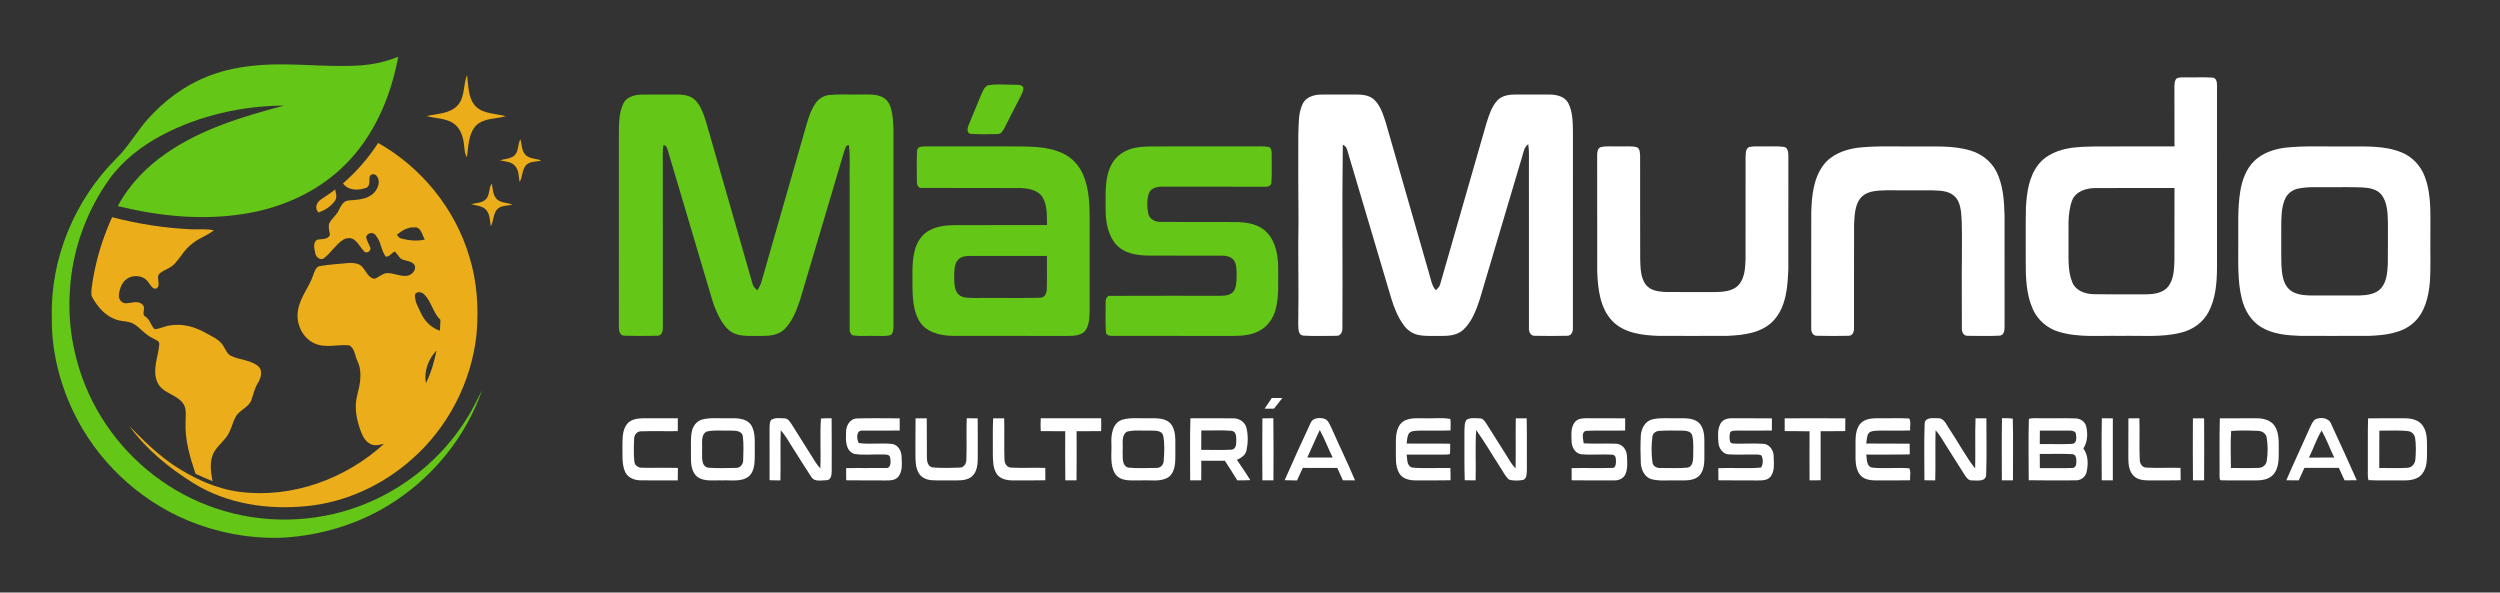 <svg xmlns="http://www.w3.org/2000/svg" width="1654pt" height="392pt" viewBox="0 0 1654 392"><rect x="0" y="0" width="1654" height="392" fill="#333333" stroke="none"/><g id="#0473baff"></g><g id="#64c617ff"><path fill="#64c617" opacity="1.00" d=" M 237.96 43.30 C 246.70 42.75 255.36 40.87 263.46 37.51 C 258.64 63.98 247.48 90.02 228.17 109.16 C 210.20 127.03 186.02 137.74 161.15 141.54 C 133.44 145.95 105.04 143.00 77.93 136.34 C 85.49 122.14 97.00 110.32 110.20 101.25 C 133.49 85.20 160.96 76.99 188.02 69.84 C 160.15 70.01 132.08 76.35 107.33 89.31 C 93.87 96.46 81.41 106.01 72.39 118.42 C 57.05 139.85 47.80 165.63 46.25 191.96 C 44.03 223.14 52.63 254.94 70.16 280.82 C 87.46 306.57 113.35 326.48 142.78 336.33 C 173.57 346.78 207.98 346.18 238.38 334.65 C 267.34 323.77 292.55 303.16 308.86 276.86 C 312.68 270.79 315.81 264.33 319.00 257.93 C 308.13 289.49 285.63 316.76 257.21 334.17 C 236.40 347.00 212.30 354.12 187.96 355.68 C 166.12 356.70 144.09 352.59 123.93 344.20 C 90.96 330.39 63.47 304.08 48.22 271.76 C 39.17 252.54 33.96 231.30 34.29 210.00 C 33.23 171.08 49.42 132.30 76.92 104.90 C 85.08 96.87 90.63 86.70 98.28 78.24 C 109.06 66.29 122.35 56.44 137.38 50.52 C 148.42 46.11 160.24 43.94 172.06 43.07 C 194.02 41.38 216.00 44.73 237.96 43.30 Z"></path><path fill="#64c617" opacity="1.00" d=" M 653.38 56.52 C 659.14 55.34 665.09 56.11 670.93 56.06 C 673.08 56.27 676.06 55.59 677.12 58.09 C 677.11 60.23 676.02 62.15 675.12 64.02 C 671.53 70.86 668.06 77.75 664.58 84.64 C 663.56 86.37 662.45 88.78 660.09 88.68 C 654.08 88.80 648.02 89.02 642.03 88.53 C 639.42 87.93 640.01 84.64 640.81 82.80 C 643.50 76.13 646.37 69.53 649.05 62.86 C 650.11 60.57 651.00 57.77 653.38 56.52 Z"></path><path fill="#64c617" opacity="1.00" d=" M 412.43 68.43 C 414.52 64.13 419.66 62.76 424.06 62.59 C 431.37 62.42 438.69 62.63 446.00 62.52 C 450.76 62.52 456.20 62.59 459.84 66.14 C 463.76 70.08 465.48 75.56 467.16 80.72 C 477.34 116.20 487.57 151.67 497.71 187.17 C 498.10 189.24 499.51 190.79 501.07 192.12 C 502.09 190.40 503.13 188.64 503.69 186.70 C 513.21 153.26 522.88 119.86 532.44 86.43 C 534.23 80.27 535.82 73.87 539.45 68.48 C 541.59 65.31 545.09 63.09 548.95 62.82 C 555.62 62.19 562.35 62.71 569.04 62.53 C 574.20 62.62 579.81 61.92 584.47 64.63 C 587.82 66.52 589.31 70.36 590.02 73.94 C 591.36 80.89 591.14 88.00 591.14 95.03 C 591.13 135.36 591.14 175.70 591.14 216.03 C 590.95 218.04 591.14 221.08 588.73 221.81 C 585.56 222.60 582.24 222.15 579.01 222.24 C 574.35 222.09 569.67 222.55 565.04 222.02 C 562.52 221.85 562.05 219.11 562.12 217.10 C 562.12 185.07 562.13 153.03 562.12 120.99 C 561.83 112.70 562.74 104.34 561.62 96.10 C 559.45 95.73 559.29 98.42 558.60 99.84 C 548.90 132.61 539.16 165.37 529.41 198.13 C 527.08 205.22 524.30 212.57 518.89 217.91 C 514.96 221.71 509.23 222.29 504.03 222.25 C 498.56 222.13 492.97 222.73 487.62 221.29 C 483.87 220.24 480.82 217.56 478.63 214.42 C 474.36 208.29 471.92 201.15 469.89 194.03 C 460.50 162.40 451.08 130.78 441.72 99.14 C 441.27 97.84 440.71 95.72 438.85 96.19 C 438.29 100.11 438.57 104.08 438.54 108.02 C 438.55 144.00 438.52 179.98 438.56 215.96 C 438.70 218.39 438.18 222.03 435.05 222.12 C 427.68 222.32 420.29 222.33 412.92 222.12 C 409.91 221.95 409.30 218.48 409.43 216.08 C 409.47 174.38 409.44 132.68 409.45 90.98 C 409.55 83.43 409.05 75.41 412.43 68.43 Z"></path><path fill="#64c617" opacity="1.00" d=" M 606.72 99.99 C 606.61 97.10 609.81 96.84 611.95 96.87 C 631.30 96.87 650.65 96.89 670.00 96.87 C 681.20 96.96 693.02 96.59 703.37 101.57 C 709.53 104.42 714.27 109.80 716.80 116.05 C 720.42 124.87 720.91 134.57 720.91 143.99 C 720.89 164.32 720.90 184.65 720.91 204.98 C 720.78 209.47 720.85 214.37 718.37 218.30 C 715.86 221.93 711.01 222.19 707.01 222.24 C 681.33 222.18 655.65 222.29 629.97 222.19 C 621.74 222.07 612.28 219.70 607.95 212.00 C 602.99 202.86 603.81 192.04 603.67 181.99 C 603.68 173.11 603.93 163.08 610.20 156.09 C 615.42 150.35 623.59 149.06 630.98 148.97 C 651.55 148.83 672.13 148.99 692.70 148.90 C 692.54 142.67 693.06 135.91 689.70 130.37 C 686.56 125.59 680.33 124.64 675.05 124.42 C 653.35 124.28 631.65 124.49 609.96 124.33 C 607.45 124.79 606.44 122.05 606.60 120.03 C 606.61 113.35 606.39 106.66 606.72 99.99 M 633.86 171.86 C 631.16 174.89 631.40 179.25 631.31 183.04 C 631.43 187.04 631.13 191.73 634.17 194.83 C 637.09 197.46 641.35 197.01 645.00 197.15 C 659.35 196.97 673.72 197.36 688.06 196.98 C 690.99 197.09 692.52 194.20 692.52 191.61 C 692.87 184.20 692.51 176.77 692.68 169.34 C 675.79 169.36 658.91 169.36 642.03 169.33 C 639.16 169.34 635.89 169.53 633.86 171.86 Z"></path><path fill="#64c617" opacity="1.00" d=" M 751.46 97.69 C 757.92 96.61 764.50 96.90 771.03 96.88 C 790.35 96.87 809.67 96.89 829.00 96.87 C 832.30 96.90 835.65 96.62 838.94 97.16 C 841.30 97.31 841.26 100.23 841.37 101.99 C 841.25 108.32 841.65 114.68 841.15 120.99 C 841.00 123.06 838.68 123.67 836.97 123.53 C 814.32 123.50 791.68 123.52 769.04 123.50 C 765.54 123.37 761.33 124.41 760.03 128.09 C 758.69 132.32 758.84 136.99 759.67 141.31 C 760.51 145.03 764.34 146.94 767.91 146.83 C 784.60 146.97 801.30 146.80 818.00 146.90 C 825.16 147.04 833.06 148.33 838.19 153.81 C 844.25 160.21 845.68 169.47 845.65 177.96 C 845.48 186.99 846.36 196.23 843.86 205.04 C 842.34 210.66 838.73 215.79 833.59 218.64 C 828.28 221.69 822.00 222.24 816.00 222.24 C 789.33 222.20 762.67 222.25 736.01 222.22 C 734.22 222.26 731.66 221.89 731.64 219.60 C 731.24 213.08 731.54 206.53 731.49 200.00 C 731.32 197.94 732.41 195.22 734.94 195.74 C 759.30 195.60 783.67 195.74 808.03 195.68 C 811.29 195.72 815.27 194.97 816.79 191.67 C 818.26 188.32 818.10 184.53 818.17 180.94 C 818.00 177.88 818.14 174.41 816.06 171.91 C 814.16 169.53 810.89 169.17 808.07 169.13 C 792.03 169.10 776.00 169.19 759.97 169.10 C 752.28 169.01 743.68 167.75 738.33 161.64 C 732.49 154.92 731.40 145.55 731.46 136.99 C 731.51 127.47 730.80 117.31 735.48 108.64 C 738.63 102.64 744.91 98.86 751.46 97.69 Z"></path></g><g id="#ebae1aff"><path fill="#ebae1a" opacity="1.00" d=" M 302.71 69.78 C 307.76 64.24 306.35 56.06 309.00 49.63 C 310.02 56.65 309.47 64.77 314.68 70.33 C 320.00 75.53 327.93 75.04 334.65 76.90 C 328.07 78.77 320.19 77.94 314.94 83.08 C 309.76 88.71 309.95 96.88 308.93 104.00 C 307.18 101.32 307.39 98.03 306.90 95.00 C 306.28 89.81 304.25 84.24 299.61 81.34 C 294.40 78.10 288.03 78.38 282.28 76.80 C 289.20 75.12 297.47 75.41 302.71 69.78 Z"></path><path fill="#ebae1a" opacity="1.00" d=" M 340.09 103.10 C 343.37 100.33 342.34 95.53 344.35 92.07 C 345.27 95.74 345.02 100.17 348.13 102.90 C 350.94 105.25 354.92 104.78 358.15 106.25 C 354.81 107.03 350.84 106.61 348.16 109.12 C 345.24 112.20 345.92 116.90 343.77 120.37 C 343.04 116.86 343.43 112.81 340.90 109.94 C 338.48 106.84 334.18 106.95 330.71 106.03 C 333.85 105.17 337.40 105.11 340.09 103.10 Z"></path><path fill="#ebae1a" opacity="1.00" d=" M 250.19 94.57 C 278.85 110.74 301.04 138.06 310.47 169.63 C 315.66 186.18 316.78 203.75 315.29 220.95 C 312.00 252.78 296.27 283.11 272.15 304.12 C 252.91 321.11 228.48 332.38 202.85 334.84 C 177.09 337.46 149.83 333.36 127.62 319.45 C 111.65 309.43 96.71 297.27 85.60 281.89 C 94.73 291.29 104.16 300.52 115.05 307.89 C 128.28 316.58 143.02 323.48 158.87 325.45 C 193.28 329.77 228.69 316.87 254.07 293.63 C 251.49 294.16 248.78 295.06 246.17 294.20 C 242.76 293.06 240.55 289.90 239.25 286.70 C 236.10 278.80 234.10 270.00 236.31 261.57 C 238.18 254.27 239.92 246.31 236.60 239.13 C 234.79 235.62 234.83 230.45 231.00 228.46 C 223.37 227.69 215.16 230.58 207.90 227.10 C 199.72 223.35 195.48 213.51 197.25 204.87 C 198.67 196.51 204.57 189.91 207.23 182.00 C 208.14 179.63 208.92 176.39 211.91 175.98 C 217.89 175.00 223.96 174.61 230.00 174.06 C 232.38 173.80 234.84 173.96 237.11 174.79 C 241.90 176.65 242.40 183.95 247.97 184.45 C 250.55 183.36 252.69 181.31 255.48 180.73 C 260.40 180.31 265.07 183.38 270.00 182.32 C 272.78 181.57 275.52 178.49 274.37 175.51 C 272.41 172.26 267.90 172.94 265.05 171.00 C 263.64 169.51 262.59 167.73 261.09 166.34 C 259.14 167.45 257.72 169.83 255.29 169.84 C 252.10 165.84 252.24 160.03 248.79 156.07 C 247.45 153.08 242.50 153.83 242.28 157.17 C 242.78 159.69 244.37 161.82 245.14 164.26 C 245.11 166.19 243.17 167.48 241.38 166.75 C 238.78 164.30 237.27 160.87 234.42 158.67 C 232.18 156.96 229.04 157.29 226.79 158.79 C 222.01 161.93 219.08 167.12 214.59 170.60 C 212.34 172.77 209.06 170.22 208.61 167.70 C 208.03 164.81 206.85 160.83 209.61 158.70 C 212.70 157.87 216.62 158.87 218.35 155.41 C 217.89 152.95 217.14 150.40 217.77 147.91 C 219.30 144.58 222.63 142.50 224.12 139.13 C 225.47 136.42 226.97 133.02 230.42 132.66 C 235.91 132.11 242.01 132.21 246.48 128.44 C 249.74 125.72 252.17 120.43 249.36 116.61 C 248.34 114.93 245.57 114.72 244.66 116.62 C 243.98 119.15 245.29 122.90 242.32 124.24 C 237.28 126.15 230.34 126.21 226.93 121.33 C 235.92 113.59 243.74 104.52 250.19 94.57 M 262.55 155.37 C 263.43 156.17 264.02 157.43 265.24 157.77 C 270.38 159.05 275.82 159.75 281.05 158.48 C 279.21 155.45 278.59 149.87 273.96 150.45 C 269.59 150.20 265.73 152.63 262.55 155.37 M 274.57 194.90 C 274.19 199.42 276.82 203.45 278.63 207.41 C 281.13 212.66 285.45 217.02 291.07 218.79 C 291.17 216.41 291.27 214.03 291.40 211.66 C 286.50 206.99 285.53 199.79 280.87 194.99 C 279.34 193.22 275.78 192.33 274.57 194.90 M 281.77 253.51 C 285.24 246.73 287.24 239.29 288.84 231.88 C 283.33 237.59 280.39 245.58 281.77 253.51 Z"></path><path fill="#ebae1a" opacity="1.00" d=" M 321.64 131.63 C 324.18 128.78 323.23 124.49 325.31 121.41 C 326.20 125.00 325.93 129.32 328.94 131.99 C 331.73 134.39 335.73 134.03 339.03 135.35 C 335.77 136.25 331.87 135.81 329.20 138.19 C 326.13 141.25 326.78 146.05 324.71 149.64 C 323.98 146.10 324.31 142.05 321.82 139.13 C 319.40 136.06 315.14 136.16 311.71 135.04 C 315.08 134.25 319.12 134.37 321.64 131.63 Z"></path><path fill="#ebae1a" opacity="1.00" d=" M 212.17 132.06 C 215.39 129.87 218.68 127.77 221.75 125.36 C 222.13 127.73 223.26 130.45 221.69 132.65 C 219.20 136.51 215.07 138.95 210.88 140.60 C 207.87 138.13 209.41 134.01 212.17 132.06 Z"></path><path fill="#ebae1a" opacity="1.00" d=" M 74.17 143.68 C 91.44 148.21 109.17 150.95 127.01 151.72 C 131.83 151.89 136.73 151.27 141.49 152.36 C 137.13 155.94 131.49 157.50 127.20 161.20 C 122.33 164.72 119.54 170.17 115.53 174.49 C 112.88 177.48 108.75 178.31 105.75 180.80 C 102.52 183.47 107.41 189.24 102.94 191.05 C 100.52 190.90 99.55 188.37 98.17 186.78 C 94.71 181.45 86.15 181.42 82.12 186.09 C 80.00 188.59 79.01 191.86 78.66 195.08 C 78.17 198.00 80.92 201.22 83.97 200.61 C 87.40 200.42 91.62 198.65 94.36 201.63 C 96.86 203.84 93.03 207.94 96.44 209.64 C 99.33 211.66 99.79 215.49 102.32 217.78 C 105.98 217.61 109.25 215.52 112.92 215.25 C 120.87 213.95 128.89 216.24 135.81 220.11 C 140.10 222.63 145.34 224.49 147.87 229.08 C 149.27 231.27 150.22 233.98 152.60 235.32 C 158.42 238.25 165.66 238.00 170.82 242.29 C 174.17 245.29 172.57 250.24 170.54 253.53 C 168.47 256.89 167.62 260.76 166.40 264.47 C 164.59 269.67 158.34 271.13 155.88 275.86 C 153.54 280.06 152.85 285.05 149.92 288.95 C 146.84 293.11 142.35 296.35 140.60 301.39 C 138.62 306.88 139.61 312.80 140.61 318.37 C 136.83 316.81 133.07 315.18 129.37 313.43 C 125.62 302.36 122.21 290.85 122.79 279.03 C 122.77 275.18 123.55 270.96 121.50 267.47 C 117.30 260.82 107.45 260.39 104.13 252.94 C 100.55 244.79 104.66 236.21 105.37 227.95 C 105.70 225.44 102.75 224.88 101.13 223.81 C 96.54 221.68 93.33 217.63 89.25 214.77 C 85.62 212.16 80.88 212.93 76.83 211.44 C 69.74 209.06 64.60 203.09 61.07 196.73 C 60.05 195.02 60.53 192.93 60.58 191.06 C 62.62 174.68 67.36 158.70 74.17 143.68 Z"></path></g><g id="#ffffffff"><path fill="#ffffff" opacity="1.00" d=" M 1440.01 51.93 C 1441.81 50.92 1443.97 51.29 1445.97 51.18 C 1451.96 51.33 1457.97 50.97 1463.95 51.35 C 1466.60 51.69 1466.83 54.89 1466.78 56.99 C 1466.74 97.31 1466.79 137.63 1466.76 177.95 C 1466.66 187.58 1465.78 197.62 1461.25 206.28 C 1457.63 213.29 1450.73 218.16 1443.15 220.02 C 1430.06 223.41 1416.41 221.88 1403.05 222.23 C 1389.41 221.87 1375.39 223.54 1362.14 219.52 C 1354.49 217.30 1348.01 211.63 1344.83 204.34 C 1340.53 194.54 1340.18 183.59 1340.23 173.05 C 1340.31 161.05 1340.07 149.05 1340.36 137.06 C 1340.95 127.23 1342.35 116.71 1348.69 108.76 C 1353.92 102.08 1362.35 99.01 1370.50 97.80 C 1380.94 96.52 1391.49 96.94 1401.99 96.88 C 1414.21 96.87 1426.42 96.89 1438.65 96.86 C 1438.59 83.93 1438.65 70.99 1438.60 58.06 C 1438.63 55.97 1438.50 53.60 1440.01 51.93 M 1370.87 132.69 C 1367.56 141.74 1368.77 151.58 1368.52 161.02 C 1368.72 169.66 1367.70 178.76 1371.09 186.94 C 1373.40 192.38 1379.61 194.53 1385.13 194.63 C 1396.76 194.83 1408.40 194.68 1420.04 194.71 C 1425.23 194.65 1431.15 193.85 1434.57 189.47 C 1438.30 184.53 1438.40 177.98 1438.60 172.05 C 1438.68 156.15 1438.57 140.26 1438.65 124.36 C 1421.15 124.44 1403.64 124.30 1386.14 124.43 C 1380.18 124.49 1373.19 126.59 1370.87 132.69 Z"></path><path fill="#ffffff" opacity="1.00" d=" M 861.84 68.72 C 863.99 64.19 869.36 62.60 874.02 62.57 C 881.67 62.48 889.32 62.56 896.98 62.53 C 901.16 62.54 905.81 62.88 909.05 65.86 C 913.32 69.81 915.04 75.62 916.80 80.98 C 926.39 114.37 935.99 147.75 945.56 181.14 C 946.72 184.89 947.22 189.04 949.98 192.06 C 951.11 190.88 952.46 189.73 952.82 188.05 C 963.03 152.57 973.21 117.07 983.41 81.58 C 985.09 76.31 986.76 70.73 990.57 66.54 C 993.70 63.10 998.63 62.51 1003.03 62.53 C 1010.66 62.57 1018.30 62.47 1025.94 62.57 C 1030.37 62.67 1035.51 64.11 1037.66 68.38 C 1040.54 74.09 1040.53 80.71 1040.65 86.97 C 1040.64 130.33 1040.68 173.69 1040.63 217.05 C 1040.78 219.30 1039.66 222.13 1037.03 222.14 C 1029.68 222.31 1022.31 222.32 1014.96 222.14 C 1012.41 222.03 1011.39 219.13 1011.55 216.96 C 1011.50 181.31 1011.55 145.66 1011.53 110.01 C 1011.48 105.14 1011.79 100.24 1011.11 95.40 C 1008.25 97.34 1007.94 100.95 1006.95 103.97 C 997.68 135.27 988.37 166.55 979.07 197.84 C 976.69 205.13 973.87 212.74 968.18 218.13 C 964.14 221.90 958.31 222.32 953.07 222.26 C 948.08 222.14 943.02 222.62 938.11 221.54 C 934.32 220.72 931.03 218.31 928.78 215.21 C 924.84 209.91 922.38 203.68 920.46 197.41 C 910.78 164.73 901.02 132.07 891.36 99.39 C 891.03 97.71 889.97 96.39 888.40 95.74 C 887.85 136.16 888.38 176.59 888.13 217.01 C 888.27 219.49 886.99 222.40 884.08 222.17 C 876.74 222.21 869.38 222.47 862.06 222.03 C 858.44 221.36 859.16 216.80 858.91 214.08 C 859.36 191.07 858.64 168.06 859.09 145.05 C 858.90 126.37 858.90 107.70 858.96 89.02 C 859.32 82.22 858.80 75.02 861.84 68.72 Z"></path><path fill="#ffffff" opacity="1.00" d=" M 1059.20 97.31 C 1063.06 96.45 1067.07 97.01 1071.00 96.87 C 1074.89 97.01 1078.88 96.44 1082.72 97.34 C 1085.02 98.11 1084.93 101.00 1085.10 102.98 C 1085.17 125.68 1085.05 148.37 1085.15 171.07 C 1085.36 176.89 1085.21 183.31 1088.79 188.25 C 1091.85 192.31 1097.33 192.96 1102.05 193.19 C 1113.02 193.28 1124.00 193.19 1134.99 193.23 C 1140.34 193.09 1146.53 192.70 1150.38 188.45 C 1154.44 183.67 1154.67 177.01 1154.86 171.04 C 1154.91 148.70 1154.88 126.35 1154.87 104.00 C 1155.02 101.86 1154.76 99.17 1156.58 97.62 C 1159.24 96.51 1162.23 96.95 1165.06 96.85 C 1170.02 97.03 1175.02 96.53 1179.97 97.13 C 1182.83 97.34 1183.16 100.74 1183.18 102.97 C 1183.18 127.97 1183.21 152.97 1183.16 177.97 C 1182.69 189.64 1181.86 202.60 1173.68 211.75 C 1166.00 220.28 1153.79 221.75 1142.97 222.19 C 1127.67 222.26 1112.36 222.26 1097.05 222.20 C 1086.40 221.80 1074.48 220.43 1066.68 212.34 C 1058.53 203.74 1057.21 191.23 1056.73 179.95 C 1056.65 154.28 1056.73 128.60 1056.68 102.93 C 1056.70 100.91 1056.82 97.98 1059.20 97.31 Z"></path><path fill="#ffffff" opacity="1.00" d=" M 1228.51 97.81 C 1241.61 96.26 1254.84 97.08 1268.01 96.88 C 1279.88 97.06 1292.10 96.09 1303.62 99.59 C 1310.79 101.73 1317.26 106.55 1320.68 113.30 C 1325.40 122.40 1325.94 132.93 1326.22 142.99 C 1326.22 167.33 1326.21 191.67 1326.23 216.02 C 1326.24 218.32 1325.97 221.76 1323.03 222.06 C 1316.00 222.43 1308.94 222.23 1301.91 222.17 C 1298.99 222.36 1297.82 219.47 1297.97 217.03 C 1298.07 201.37 1297.77 185.69 1297.99 170.02 C 1297.89 160.05 1298.39 150.05 1297.43 140.10 C 1296.90 136.17 1295.81 131.89 1292.54 129.31 C 1288.49 125.99 1282.94 126.15 1278.00 125.91 C 1268.00 125.86 1257.99 125.87 1247.99 125.90 C 1242.52 126.12 1236.30 126.04 1231.97 129.93 C 1227.17 134.55 1227.08 141.76 1226.66 147.96 C 1226.55 170.98 1226.67 194.00 1226.61 217.02 C 1226.74 219.28 1225.75 222.22 1223.02 222.15 C 1215.99 222.30 1208.95 222.32 1201.93 222.14 C 1199.26 222.18 1198.14 219.31 1198.31 217.06 C 1198.30 191.39 1198.25 165.72 1198.34 140.05 C 1198.69 129.46 1199.79 118.05 1206.34 109.29 C 1211.52 102.29 1220.16 99.04 1228.51 97.81 Z"></path><path fill="#ffffff" opacity="1.00" d=" M 1511.49 97.75 C 1524.95 96.26 1538.52 97.09 1552.03 96.88 C 1564.21 97.02 1576.93 96.08 1588.49 100.67 C 1595.74 103.48 1601.49 109.50 1604.19 116.76 C 1609.10 129.60 1607.73 143.59 1607.94 157.04 C 1607.78 166.99 1608.30 176.96 1607.57 186.89 C 1606.74 196.58 1604.22 207.01 1596.64 213.70 C 1588.84 220.57 1577.92 221.74 1567.97 222.19 C 1552.64 222.28 1537.32 222.22 1521.99 222.22 C 1513.07 221.89 1503.66 221.11 1495.87 216.36 C 1489.21 212.29 1485.01 205.16 1483.20 197.71 C 1480.20 185.72 1480.94 173.24 1480.84 160.99 C 1480.94 149.65 1480.34 138.23 1482.09 126.98 C 1483.27 119.48 1485.90 111.83 1491.48 106.45 C 1496.82 101.21 1504.23 98.81 1511.49 97.75 M 1520.48 124.76 C 1516.68 125.53 1513.31 128.11 1511.78 131.69 C 1509.28 137.43 1509.32 143.85 1509.28 150.00 C 1509.33 158.45 1509.16 166.90 1509.38 175.34 C 1509.72 180.54 1510.13 186.22 1513.56 190.42 C 1517.06 194.58 1522.91 195.33 1528.03 195.48 C 1539.02 195.53 1550.02 195.51 1561.02 195.48 C 1566.12 195.32 1571.99 194.65 1575.52 190.49 C 1579.03 186.19 1579.47 180.35 1579.77 175.03 C 1579.93 165.71 1579.80 156.39 1579.84 147.07 C 1579.67 140.96 1579.52 134.28 1575.82 129.13 C 1572.89 125.14 1567.62 124.28 1563.01 124.01 C 1555.66 123.64 1548.30 123.94 1540.96 123.85 C 1534.13 123.97 1527.21 123.37 1520.48 124.76 Z"></path><path fill="#ffffff" opacity="1.00" d=" M 841.43 263.33 C 843.76 263.31 846.09 263.31 848.43 263.31 C 846.57 265.65 844.72 267.99 842.89 270.35 C 840.80 270.35 838.72 270.36 836.65 270.38 C 838.25 268.03 839.84 265.68 841.43 263.33 Z"></path><path fill="#ffffff" opacity="1.00" d=" M 414.69 280.73 C 417.08 277.55 421.31 276.81 425.04 276.74 C 432.84 276.69 440.64 276.73 448.44 276.74 C 448.49 279.57 448.48 282.41 448.42 285.24 C 440.37 285.38 432.31 285.09 424.27 285.35 C 421.62 285.22 419.57 287.59 419.55 290.13 C 419.33 295.24 419.15 300.41 419.70 305.51 C 419.99 308.11 422.57 309.65 425.05 309.46 C 432.86 309.64 440.68 309.36 448.50 309.58 C 448.50 312.33 448.48 315.07 448.41 317.82 C 440.24 317.80 432.08 317.91 423.92 317.79 C 419.90 317.78 415.49 316.20 413.66 312.36 C 411.19 306.92 411.97 300.75 411.81 294.95 C 411.91 290.15 411.67 284.78 414.69 280.73 Z"></path><path fill="#ffffff" opacity="1.00" d=" M 464.36 277.60 C 470.09 276.03 476.11 276.97 481.97 276.71 C 487.12 276.68 493.57 276.38 496.90 281.14 C 500.25 286.46 499.12 293.09 499.36 299.06 C 499.27 304.57 499.84 311.27 495.29 315.29 C 490.34 319.02 483.75 317.52 478.00 317.84 C 472.51 317.55 466.32 318.90 461.50 315.58 C 457.11 312.15 457.06 306.05 457.12 300.98 C 457.32 295.59 456.61 290.09 457.87 284.80 C 458.71 281.53 461.08 278.61 464.36 277.60 M 467.36 285.56 C 463.21 288.07 464.93 293.91 464.49 297.96 C 464.79 301.78 463.41 308.12 468.34 309.42 C 474.56 309.89 480.84 309.68 487.08 309.55 C 489.95 309.60 491.89 306.77 491.70 304.07 C 491.79 298.86 492.15 293.57 491.40 288.40 C 490.52 284.63 485.99 284.97 483.00 284.87 C 477.80 285.07 472.46 284.30 467.36 285.56 Z"></path><path fill="#ffffff" opacity="1.00" d=" M 510.40 277.66 C 513.01 276.17 516.18 276.70 519.05 276.79 C 521.54 276.83 522.75 279.24 523.96 281.02 C 529.06 289.24 534.30 297.38 539.41 305.59 C 540.35 307.16 541.53 308.56 542.73 309.93 C 543.22 298.93 542.37 287.88 543.15 276.89 C 545.48 276.66 547.84 276.71 550.19 276.74 C 550.33 288.49 550.28 300.25 550.25 312.00 C 550.19 314.16 549.85 317.46 547.09 317.68 C 543.63 317.72 538.75 319.07 536.66 315.41 C 532.51 309.15 528.64 302.72 524.56 296.42 C 521.94 292.48 519.82 288.17 516.54 284.71 C 516.14 295.75 516.60 306.81 516.31 317.85 C 513.92 317.83 511.53 317.80 509.15 317.73 C 509.13 306.14 509.13 294.56 509.14 282.98 C 509.27 281.19 509.04 279.06 510.40 277.66 Z"></path><path fill="#ffffff" opacity="1.00" d=" M 559.75 285.99 C 559.64 281.79 562.25 277.01 566.89 276.86 C 576.33 276.54 585.79 276.78 595.23 276.77 C 595.26 279.46 595.27 282.15 595.24 284.85 C 587.12 284.97 579.01 284.79 570.90 284.91 C 566.31 284.27 566.60 290.41 568.16 293.12 C 575.56 294.17 583.12 292.86 590.54 293.76 C 594.25 294.52 596.36 298.35 596.49 301.91 C 596.59 306.40 597.35 311.57 594.36 315.37 C 592.33 317.84 588.89 317.89 585.97 317.86 C 577.27 317.77 568.56 317.92 559.85 317.76 C 559.79 315.07 559.78 312.39 559.80 309.72 C 568.56 309.54 577.32 309.76 586.08 309.63 C 589.63 310.02 589.34 305.36 589.00 303.01 C 588.64 300.04 585.09 300.82 583.01 300.69 C 576.99 300.47 570.86 301.34 564.92 300.24 C 559.28 298.04 559.52 291.00 559.75 285.99 Z"></path><path fill="#ffffff" opacity="1.00" d=" M 605.74 276.76 C 608.21 276.73 610.68 276.74 613.15 276.77 C 613.30 285.49 613.08 294.22 613.24 302.94 C 613.23 305.49 614.05 308.80 617.02 309.25 C 622.98 309.75 629.02 309.57 635.00 309.37 C 637.83 309.34 639.42 306.53 639.35 303.97 C 639.71 294.89 639.24 285.80 639.58 276.72 C 641.99 276.72 644.42 276.73 646.84 276.78 C 646.92 285.52 646.88 294.26 646.88 303.01 C 646.86 307.21 646.49 312.04 643.16 315.06 C 640.16 317.80 635.81 317.83 631.99 317.85 C 626.95 317.77 621.92 317.97 616.89 317.73 C 613.65 317.58 610.18 316.42 608.27 313.64 C 605.72 309.98 605.69 305.30 605.65 301.03 C 605.72 292.93 605.59 284.84 605.74 276.76 Z"></path><path fill="#ffffff" opacity="1.00" d=" M 657.07 276.76 C 659.50 276.72 661.93 276.73 664.37 276.76 C 664.61 285.72 664.25 294.69 664.54 303.65 C 664.48 306.33 665.99 309.41 669.06 309.38 C 676.55 309.74 684.05 309.34 691.55 309.56 C 691.61 312.28 691.62 315.01 691.61 317.74 C 684.37 317.90 677.12 317.83 669.87 317.83 C 666.06 317.83 661.78 316.93 659.48 313.60 C 656.98 309.92 656.99 305.23 656.86 300.95 C 656.96 292.89 656.66 284.81 657.07 276.76 Z"></path><path fill="#ffffff" opacity="1.00" d=" M 688.55 285.25 C 688.42 282.40 688.42 279.55 688.54 276.71 C 701.87 276.74 715.19 276.71 728.52 276.73 C 728.61 279.57 728.60 282.41 728.50 285.25 C 723.08 285.28 717.67 285.25 712.27 285.27 C 712.30 296.10 712.36 306.94 712.23 317.78 C 709.75 317.81 707.28 317.81 704.82 317.77 C 704.63 306.94 704.75 296.10 704.76 285.27 C 699.35 285.24 693.95 285.29 688.55 285.25 Z"></path><path fill="#ffffff" opacity="1.00" d=" M 742.50 277.66 C 748.20 276.01 754.21 276.98 760.06 276.71 C 765.22 276.69 771.59 276.33 775.04 280.97 C 778.58 286.26 777.34 292.99 777.61 299.00 C 777.53 304.57 778.13 311.37 773.46 315.42 C 768.08 319.16 761.14 317.44 755.02 317.84 C 749.36 317.63 742.15 318.99 738.11 313.96 C 733.94 307.83 735.67 300.00 735.29 293.05 C 735.07 287.30 736.16 279.73 742.50 277.66 M 745.47 285.63 C 741.54 288.30 743.16 293.99 742.74 298.03 C 743.05 301.81 741.73 307.90 746.42 309.37 C 752.60 309.96 758.87 309.62 765.08 309.58 C 767.68 309.71 769.86 307.54 769.90 304.96 C 770.33 299.36 770.65 293.59 769.53 288.06 C 768.38 284.47 763.92 285.03 760.96 284.86 C 755.81 285.10 750.49 284.25 745.47 285.63 Z"></path><path fill="#ffffff" opacity="1.00" d=" M 787.42 317.77 C 787.45 304.09 787.16 290.41 787.57 276.75 C 797.04 276.75 806.52 276.63 815.99 276.78 C 819.90 276.70 823.72 279.21 824.67 283.10 C 825.80 287.93 825.74 293.09 824.70 297.93 C 824.04 301.16 821.12 302.97 818.33 304.21 C 821.31 308.67 824.41 313.05 827.18 317.66 C 824.30 317.81 821.43 317.84 818.56 317.78 C 815.86 313.43 813.17 309.08 810.35 304.81 C 805.15 304.86 799.95 304.83 794.76 304.84 C 794.76 309.16 794.80 313.47 794.72 317.79 C 792.28 317.82 789.84 317.81 787.42 317.77 M 794.80 284.81 C 794.75 289.08 794.76 293.34 794.73 297.61 C 801.45 297.56 808.18 297.91 814.89 297.49 C 817.48 297.21 817.99 294.21 817.90 292.09 C 817.91 289.56 818.23 285.58 814.91 285.03 C 808.23 284.44 801.49 284.95 794.80 284.81 Z"></path><path fill="#ffffff" opacity="1.00" d=" M 835.21 276.78 C 837.61 276.73 840.02 276.72 842.45 276.72 C 842.65 290.40 842.53 304.09 842.51 317.77 C 840.06 317.81 837.63 317.81 835.20 317.77 C 835.09 304.11 835.08 290.44 835.21 276.78 Z"></path><path fill="#ffffff" opacity="1.00" d=" M 867.01 280.01 C 868.36 276.41 872.62 276.22 875.84 276.92 C 878.72 277.60 879.67 280.76 880.87 283.09 C 885.97 294.71 891.60 306.10 896.50 317.81 C 893.80 317.83 891.12 317.82 888.43 317.76 C 887.19 315.04 885.96 312.32 884.75 309.59 C 877.14 309.52 869.53 309.57 861.92 309.56 C 860.66 312.34 859.41 315.13 858.09 317.88 C 855.36 317.85 852.64 317.81 849.93 317.69 C 855.54 305.09 861.14 292.48 867.01 280.01 M 864.92 302.69 C 870.51 302.72 876.10 302.70 881.70 302.72 C 878.75 296.69 876.36 290.40 873.17 284.50 C 870.25 290.48 867.74 296.66 864.92 302.69 Z"></path><path fill="#ffffff" opacity="1.00" d=" M 926.53 280.51 C 930.33 276.07 936.75 276.77 942.00 276.71 C 947.84 277.05 953.87 276.06 959.58 277.21 C 959.84 279.72 959.71 282.26 959.68 284.78 C 952.45 285.04 945.21 284.76 937.98 284.92 C 935.86 285.12 933.13 284.98 931.91 287.10 C 930.92 289.06 930.97 291.33 930.63 293.46 C 940.22 293.56 949.82 293.37 959.42 293.57 C 959.43 295.78 959.52 297.99 959.32 300.19 C 958.09 301.10 956.36 300.57 954.96 300.76 C 946.85 300.72 938.74 300.72 930.64 300.74 C 931.14 303.75 930.59 308.44 934.45 309.37 C 942.79 310.06 951.20 309.45 959.57 309.65 C 959.67 312.35 959.72 315.04 959.69 317.74 C 952.11 317.91 944.54 317.81 936.96 317.83 C 932.88 317.87 928.08 317.01 925.82 313.21 C 922.88 308.37 923.64 302.45 923.51 297.04 C 923.62 291.49 922.87 285.17 926.53 280.51 Z"></path><path fill="#ffffff" opacity="1.00" d=" M 970.35 277.64 C 973.01 276.21 976.18 276.68 979.08 276.80 C 981.27 276.82 982.44 278.87 983.52 280.46 C 987.75 287.21 992.00 293.95 996.27 300.67 C 998.28 303.83 1000.03 307.21 1002.69 309.90 C 1002.95 298.86 1002.67 287.82 1002.84 276.78 C 1005.24 276.74 1007.64 276.73 1010.06 276.75 C 1010.29 288.14 1010.10 299.54 1010.18 310.94 C 1010.01 313.21 1010.31 316.63 1007.64 317.54 C 1004.63 318.03 1001.41 318.17 998.46 317.37 C 995.71 315.06 994.29 311.61 992.27 308.71 C 987.02 300.67 982.24 292.31 976.64 284.52 C 975.90 295.59 976.59 306.72 976.27 317.81 C 973.86 317.82 971.46 317.81 969.07 317.73 C 968.67 306.83 968.99 295.91 968.87 285.00 C 969.06 282.55 968.70 279.67 970.35 277.64 Z"></path><path fill="#ffffff" opacity="1.00" d=" M 1042.07 279.10 C 1044.00 276.82 1047.22 276.71 1049.99 276.70 C 1058.40 276.76 1066.81 276.66 1075.22 276.78 C 1075.25 279.46 1075.24 282.15 1075.21 284.83 C 1066.73 285.05 1058.23 284.65 1049.76 285.02 C 1045.76 285.45 1047.55 290.65 1047.75 293.32 C 1054.83 293.73 1061.92 293.27 1069.01 293.56 C 1073.01 293.53 1076.09 297.23 1076.34 301.05 C 1076.57 305.18 1077.06 309.57 1075.49 313.50 C 1074.30 316.44 1071.09 317.96 1068.05 317.82 C 1058.64 317.84 1049.22 317.88 1039.81 317.76 C 1039.75 315.08 1039.74 312.40 1039.77 309.72 C 1048.83 309.49 1057.90 309.85 1066.96 309.56 C 1068.65 309.55 1069.04 307.36 1069.11 306.04 C 1069.08 304.27 1069.39 301.31 1067.07 300.87 C 1060.12 300.35 1053.11 301.13 1046.16 300.55 C 1042.07 300.04 1039.83 295.75 1039.76 291.98 C 1039.63 287.66 1039.06 282.65 1042.07 279.10 Z"></path><path fill="#ffffff" opacity="1.00" d=" M 1093.34 277.41 C 1099.10 276.12 1105.07 276.96 1110.94 276.70 C 1115.63 276.72 1121.29 276.50 1124.64 280.43 C 1128.42 285.07 1127.44 291.48 1127.62 297.04 C 1127.41 302.90 1128.54 309.66 1124.45 314.51 C 1120.75 318.44 1114.85 317.77 1109.96 317.85 C 1104.30 317.58 1098.51 318.47 1092.96 317.11 C 1088.06 315.95 1085.72 310.72 1085.54 306.09 C 1085.30 300.06 1085.25 294.00 1085.58 287.98 C 1085.86 283.37 1088.54 278.49 1093.34 277.41 M 1098.08 285.05 C 1095.80 285.06 1093.50 286.44 1093.24 288.86 C 1092.51 294.49 1092.48 300.31 1093.27 305.94 C 1093.61 308.64 1096.44 309.82 1098.88 309.63 C 1104.76 309.57 1110.69 309.98 1116.55 309.37 C 1119.84 308.69 1120.15 304.78 1120.22 302.06 C 1120.15 297.40 1120.70 292.64 1119.58 288.08 C 1118.77 285.23 1115.49 284.96 1113.04 284.91 C 1108.05 284.88 1103.05 284.71 1098.08 285.05 Z"></path><path fill="#ffffff" opacity="1.00" d=" M 1138.23 280.35 C 1139.69 277.52 1143.07 276.64 1146.04 276.72 C 1154.78 276.72 1163.53 276.69 1172.29 276.77 C 1172.32 279.46 1172.33 282.15 1172.28 284.84 C 1164.87 284.94 1157.46 284.87 1150.05 284.86 C 1148.25 284.96 1146.26 284.67 1144.75 285.81 C 1144.15 287.91 1144.06 290.22 1144.67 292.33 C 1145.60 293.85 1147.51 293.36 1149.01 293.51 C 1154.96 293.61 1160.93 293.23 1166.88 293.64 C 1170.91 294.05 1173.51 298.15 1173.47 301.99 C 1173.50 306.44 1174.37 311.60 1171.39 315.35 C 1169.37 317.87 1165.89 317.88 1162.97 317.86 C 1154.28 317.77 1145.59 317.92 1136.90 317.76 C 1136.84 315.08 1136.81 312.40 1136.83 309.73 C 1146.26 309.34 1155.76 310.15 1165.16 309.33 C 1166.54 307.00 1166.56 303.94 1165.48 301.50 C 1164.21 300.49 1162.50 300.80 1161.03 300.70 C 1155.32 300.64 1149.61 300.92 1143.91 300.63 C 1139.95 300.55 1137.22 296.75 1136.96 293.05 C 1136.60 288.84 1136.18 284.22 1138.23 280.35 Z"></path><path fill="#ffffff" opacity="1.00" d=" M 1180.74 276.78 C 1194.11 276.70 1207.49 276.68 1220.86 276.79 C 1220.88 279.59 1220.88 282.40 1220.82 285.21 C 1215.39 285.31 1209.95 285.24 1204.53 285.28 C 1204.58 296.11 1204.59 306.93 1204.53 317.75 C 1202.08 317.81 1199.64 317.81 1197.21 317.80 C 1197.14 306.98 1197.15 296.16 1197.21 285.34 C 1191.72 285.21 1186.23 285.30 1180.75 285.21 C 1180.70 282.40 1180.69 279.58 1180.74 276.78 Z"></path><path fill="#ffffff" opacity="1.00" d=" M 1230.56 280.58 C 1233.51 276.94 1238.59 276.69 1242.92 276.70 C 1249.64 276.86 1256.37 276.48 1263.08 276.87 C 1264.54 278.96 1263.45 282.24 1263.75 284.79 C 1256.50 285.04 1249.24 284.75 1241.99 284.92 C 1239.93 285.12 1237.31 285.00 1236.07 286.98 C 1234.97 288.94 1235.10 291.30 1234.71 293.45 C 1244.28 293.56 1253.85 293.39 1263.43 293.55 C 1263.47 295.90 1263.48 298.25 1263.49 300.60 C 1253.90 300.89 1244.31 300.65 1234.72 300.74 C 1235.22 303.79 1234.69 308.52 1238.65 309.38 C 1246.76 310.18 1254.97 309.20 1263.10 309.81 C 1264.53 311.87 1263.45 315.20 1263.72 317.76 C 1256.11 317.89 1248.51 317.83 1240.92 317.83 C 1237.05 317.83 1232.57 317.09 1230.24 313.68 C 1226.90 308.81 1227.76 302.58 1227.62 297.01 C 1227.74 291.50 1226.97 285.24 1230.56 280.58 Z"></path><path fill="#ffffff" opacity="1.00" d=" M 1273.35 280.30 C 1273.49 275.90 1278.98 276.67 1282.04 276.71 C 1286.39 276.43 1287.80 281.26 1289.91 284.12 C 1295.62 292.65 1300.39 301.86 1306.75 309.92 C 1307.08 298.86 1306.56 287.79 1307.02 276.74 C 1309.40 276.73 1311.79 276.74 1314.19 276.79 C 1314.17 289.21 1314.49 301.66 1314.05 314.07 C 1313.90 318.86 1308.16 317.87 1304.92 317.83 C 1302.16 318.15 1300.71 315.57 1299.44 313.61 C 1295.59 307.45 1291.69 301.32 1287.79 295.20 C 1285.48 291.64 1283.53 287.81 1280.59 284.72 C 1280.24 295.75 1280.68 306.80 1280.36 317.83 C 1277.96 317.83 1275.57 317.82 1273.20 317.75 C 1273.19 305.27 1272.88 292.76 1273.35 280.30 Z"></path><path fill="#ffffff" opacity="1.00" d=" M 1324.43 317.77 C 1324.41 304.07 1324.26 290.37 1324.51 276.67 C 1326.89 276.70 1329.30 276.60 1331.67 276.99 C 1332.00 290.57 1331.76 304.18 1331.78 317.77 C 1329.32 317.81 1326.87 317.81 1324.43 317.77 Z"></path><path fill="#ffffff" opacity="1.00" d=" M 1342.29 277.16 C 1344.43 276.46 1346.73 276.76 1348.97 276.70 C 1356.99 276.84 1365.03 276.54 1373.06 276.82 C 1376.14 276.86 1379.24 278.69 1380.13 281.76 C 1381.43 286.74 1381.19 292.29 1378.35 296.71 C 1381.72 301.29 1381.64 307.29 1380.42 312.62 C 1379.58 315.85 1376.37 317.98 1373.10 317.80 C 1362.80 317.84 1352.50 317.92 1342.21 317.73 C 1342.14 304.21 1341.93 290.67 1342.29 277.16 M 1349.57 284.88 C 1349.53 287.85 1349.52 290.83 1349.51 293.80 C 1356.64 293.68 1363.79 294.05 1370.92 293.66 C 1374.06 293.48 1373.84 289.55 1373.47 287.31 C 1373.36 285.13 1370.73 284.89 1369.07 284.87 C 1362.57 284.82 1356.07 284.90 1349.57 284.88 M 1349.51 300.31 C 1349.53 303.44 1349.53 306.57 1349.56 309.71 C 1356.68 309.63 1363.81 309.89 1370.93 309.61 C 1372.88 309.74 1373.79 307.66 1373.68 305.99 C 1373.83 303.89 1373.74 300.50 1370.90 300.46 C 1363.78 300.06 1356.63 300.42 1349.51 300.31 Z"></path><path fill="#ffffff" opacity="1.00" d=" M 1390.51 317.77 C 1390.45 304.09 1390.33 290.40 1390.57 276.72 C 1392.98 276.72 1395.42 276.74 1397.85 276.80 C 1397.90 290.46 1397.91 304.11 1397.85 317.77 C 1395.39 317.81 1392.94 317.81 1390.51 317.77 Z"></path><path fill="#ffffff" opacity="1.00" d=" M 1408.15 276.80 C 1410.56 276.74 1412.97 276.72 1415.40 276.72 C 1415.74 285.78 1415.25 294.86 1415.64 303.93 C 1415.60 306.47 1417.15 309.32 1420.00 309.36 C 1427.53 309.77 1435.09 309.33 1442.64 309.55 C 1442.69 312.28 1442.70 315.02 1442.71 317.75 C 1435.80 317.89 1428.89 317.82 1421.99 317.84 C 1418.50 317.81 1414.60 317.59 1411.91 315.08 C 1408.55 312.08 1408.12 307.23 1408.11 303.01 C 1408.13 294.27 1408.08 285.53 1408.15 276.80 Z"></path><path fill="#ffffff" opacity="1.00" d=" M 1450.83 276.77 C 1453.29 276.73 1455.76 276.73 1458.24 276.75 C 1458.32 290.43 1458.34 304.11 1458.23 317.79 C 1455.76 317.82 1453.30 317.82 1450.86 317.77 C 1450.71 304.11 1450.76 290.44 1450.83 276.77 Z"></path><path fill="#ffffff" opacity="1.00" d=" M 1468.47 314.98 C 1468.56 302.25 1468.27 289.50 1468.64 276.77 C 1476.74 276.70 1484.85 276.71 1492.96 276.73 C 1497.44 276.72 1502.48 277.95 1505.03 281.98 C 1508.22 287.06 1507.50 293.30 1507.62 299.01 C 1507.63 304.15 1507.60 309.98 1503.96 314.05 C 1500.97 317.33 1496.24 317.89 1492.05 317.85 C 1484.69 317.75 1477.33 317.97 1469.99 317.76 C 1468.23 318.08 1468.55 316.01 1468.47 314.98 M 1476.14 285.13 C 1475.56 293.27 1475.95 301.46 1475.97 309.62 C 1482.01 309.61 1488.05 309.80 1494.09 309.57 C 1496.76 309.60 1499.33 307.66 1499.69 304.95 C 1500.45 299.84 1500.49 294.55 1499.63 289.45 C 1499.19 286.66 1496.43 285.10 1493.80 285.05 C 1487.92 284.80 1482.00 284.66 1476.14 285.13 Z"></path><path fill="#ffffff" opacity="1.00" d=" M 1531.53 277.59 C 1535.14 275.71 1540.81 276.23 1542.34 280.61 C 1548.03 292.96 1553.75 305.30 1559.23 317.74 C 1556.53 317.82 1553.84 317.83 1551.16 317.79 C 1549.89 315.04 1548.63 312.28 1547.36 309.54 C 1539.76 309.57 1532.17 309.56 1524.58 309.55 C 1523.34 312.30 1522.11 315.05 1520.86 317.80 C 1518.10 317.83 1515.35 317.82 1512.62 317.75 C 1517.61 306.13 1523.05 294.70 1528.15 283.12 C 1529.08 281.18 1529.87 279.04 1531.53 277.59 M 1527.59 302.73 C 1533.17 302.69 1538.76 302.70 1544.35 302.72 C 1541.44 296.83 1539.24 290.59 1536.01 284.86 C 1532.50 290.42 1530.57 296.86 1527.59 302.73 Z"></path><path fill="#ffffff" opacity="1.00" d=" M 1566.71 276.80 C 1574.80 276.66 1582.91 276.73 1591.02 276.73 C 1595.26 276.75 1600.02 277.73 1602.70 281.35 C 1606.05 285.82 1605.64 291.72 1605.72 297.01 C 1605.62 302.59 1606.18 308.88 1602.49 313.56 C 1599.55 317.30 1594.42 317.92 1589.98 317.85 C 1582.31 317.70 1574.63 318.08 1566.98 317.66 C 1566.31 315.15 1566.59 312.53 1566.56 309.96 C 1566.68 298.91 1566.40 287.85 1566.71 276.80 M 1574.18 284.91 C 1574.08 293.15 1574.18 301.39 1574.12 309.63 C 1580.36 309.57 1586.62 309.87 1592.87 309.51 C 1595.75 309.35 1597.83 306.71 1598.02 303.95 C 1598.39 299.29 1598.52 294.54 1597.87 289.91 C 1597.57 287.48 1595.56 285.40 1593.10 285.23 C 1586.82 284.49 1580.48 285.03 1574.18 284.91 Z"></path></g></svg>